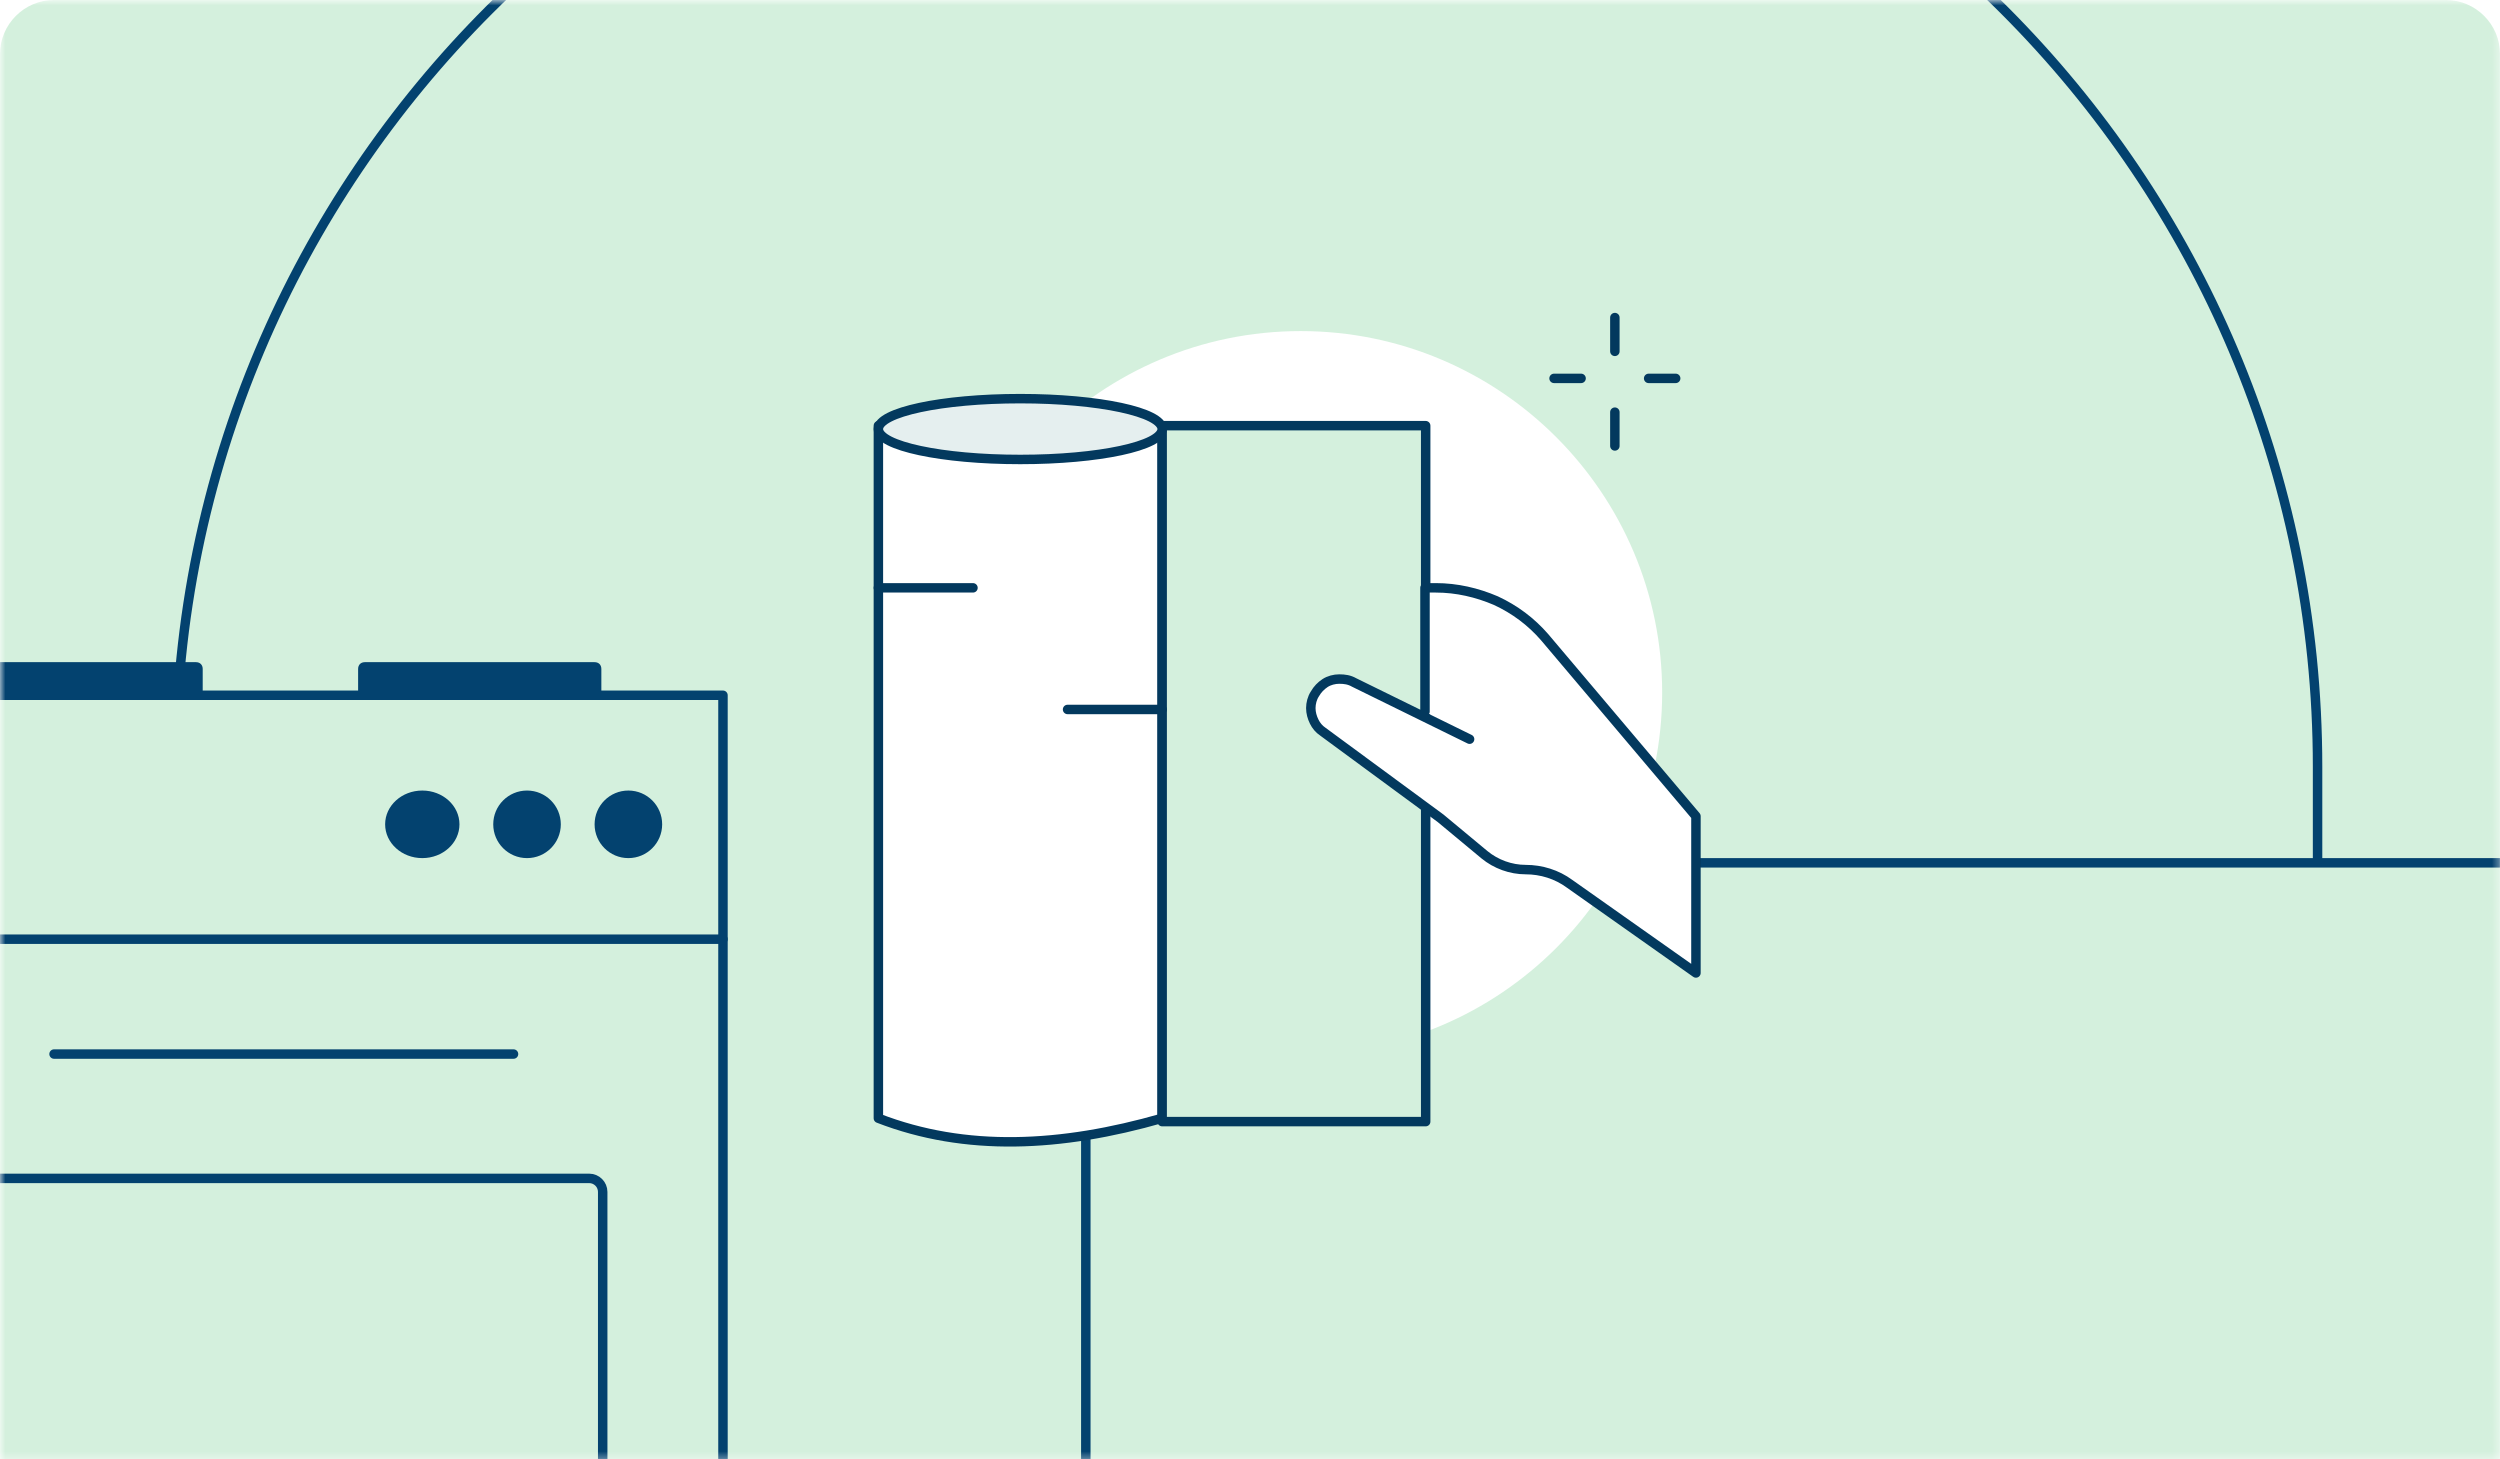<?xml version="1.0" encoding="utf-8"?>
<!-- Generator: Adobe Illustrator 26.0.1, SVG Export Plug-In . SVG Version: 6.00 Build 0)  -->
<svg version="1.1" id="Calque_1" xmlns="http://www.w3.org/2000/svg" xmlns:xlink="http://www.w3.org/1999/xlink" x="0px" y="0px"
	 viewBox="0 0 370 216" style="enable-background:new 0 0 370 216;" xml:space="preserve">
<style type="text/css">
	.st0{fill:#F8E492;filter:url(#Adobe_OpacityMaskFilter);}
	.st1{mask:url(#mask0_1242:29766_00000173135025327636197980000002326397769650603956_);}
	.st2{fill:#D4F0DD;}
	.st3{fill:none;stroke:#03426F;stroke-width:1.4;}
	.st4{fill:#D4F0DD;stroke:#03426F;stroke-width:1.4;stroke-linejoin:round;}
	.st5{fill:none;stroke:#03426F;stroke-width:1.4;stroke-linejoin:round;}
	.st6{fill:none;stroke:#03426F;stroke-width:1.4;stroke-linecap:round;stroke-linejoin:round;}
	.st7{fill:#03426F;}
	.st8{fill:#D4F0DD;stroke:#03426F;stroke-width:1.4;}
	.st9{fill:#FFFFFF;}
	.st10{fill:#FFFFFF;stroke:#03395E;stroke-width:1.4;stroke-linecap:round;stroke-linejoin:round;}
	.st11{fill:#D4F0DD;stroke:#03395E;stroke-width:1.4;stroke-linecap:round;stroke-linejoin:round;}
	.st12{fill:none;stroke:#03395E;stroke-width:1.4;stroke-linecap:round;stroke-linejoin:round;}
	.st13{fill:#E5EFEF;stroke:#03395E;stroke-width:1.4;stroke-linecap:round;stroke-linejoin:round;}
</style>
<defs>
	<filter id="Adobe_OpacityMaskFilter" filterUnits="userSpaceOnUse" x="-24.7" y="-45.7" width="431.7" height="310.1">
		<feColorMatrix  type="matrix" values="1 0 0 0 0  0 1 0 0 0  0 0 1 0 0  0 0 0 1 0"/>
	</filter>
</defs>
<mask maskUnits="userSpaceOnUse" x="-24.7" y="-45.7" width="431.7" height="310.1" id="mask0_1242:29766_00000173135025327636197980000002326397769650603956_">
	<rect class="st0" width="370" height="216"/>
</mask>
<g class="st1">
	<path class="st2" d="M0,8c0-4.4,3.6-8,8-8h354c4.4,0,8,3.6,8,8v208H0V8z"/>
	<path class="st3" d="M26,113.5C26,26,97-45,184.5-45l0,0C272-45,343,26,343,113.5V220H26V113.5z"/>
	<rect x="-24" y="102.9" class="st4" width="131" height="160.8"/>
	<path class="st5" d="M-4.1,174.4h91.3c1.1,0,2,0.9,2,2v61.5c0,1.1-0.9,2-2,2H-4.1c-1.1,0-2-0.9-2-2v-61.5
		C-6.1,175.3-5.2,174.4-4.1,174.4z"/>
	<path class="st6" d="M8,156h68"/>
	<path class="st6" d="M-21,139h128"/>
	<ellipse class="st7" cx="62.5" cy="122" rx="5.5" ry="5"/>
	<circle class="st7" cx="78" cy="122" r="5"/>
	<circle class="st7" cx="93" cy="122" r="5"/>
	<path class="st7" d="M-6,99c0-0.6,0.4-1,1-1h34c0.6,0,1,0.4,1,1v4H-6V99z"/>
	<path class="st7" d="M53,99c0-0.6,0.4-1,1-1h34c0.6,0,1,0.4,1,1v4H53V99z"/>
	<rect x="160.7" y="127.7" class="st8" width="245.6" height="100.6"/>
	<path class="st9" d="M192.5,156c29.5,0,53.5-24,53.5-53.5C246,73,222,49,192.5,49S139,73,139,102.5C139,132,163,156,192.5,156z"/>
	<path class="st10" d="M172,165.5c-15,4.3-29.1,5-42,0V63h42V165.5z"/>
	<path class="st11" d="M211,63h-39v103h39V63z"/>
	<path class="st12" d="M239,47v5"/>
	<path class="st12" d="M239,61v5"/>
	<path class="st12" d="M230,56h4"/>
	<path class="st12" d="M244,56h4"/>
	<path class="st13" d="M151,68c11.6,0,21-2,21-4.5s-9.4-4.5-21-4.5s-21,2-21,4.5S139.4,68,151,68z"/>
	<path class="st9" d="M210.9,105.3V87h1.6c3.1,0,6.1,0.7,8.9,1.9c2.8,1.3,5.2,3.1,7.2,5.4l22.4,26.5V144l-18.7-13.2
		c-1.9-1.4-4.2-2.1-6.5-2.1c-2.2,0-4.4-0.8-6.1-2.2l-6.5-5.4l-17.4-12.8c-0.6-0.4-1-0.9-1.3-1.5c-0.3-0.6-0.5-1.3-0.5-2
		c0-0.7,0.2-1.5,0.6-2.1c0.4-0.7,0.9-1.2,1.5-1.6s1.4-0.6,2.1-0.6c0.8,0,1.5,0.1,2.2,0.5l17.1,8.4"/>
	<path class="st12" d="M210.9,105.3V87h1.6c3.1,0,6.1,0.7,8.9,1.9c2.8,1.3,5.2,3.1,7.2,5.4l22.4,26.5V144l-18.7-13.2
		c-1.9-1.4-4.2-2.1-6.5-2.1c-2.2,0-4.4-0.8-6.1-2.2l-6.5-5.4l-17.4-12.8c-0.6-0.4-1-0.9-1.3-1.5c-0.3-0.6-0.5-1.3-0.5-2
		c0-0.7,0.2-1.5,0.6-2.1c0.4-0.7,0.9-1.2,1.5-1.6s1.4-0.6,2.1-0.6c0.8,0,1.5,0.1,2.2,0.5l17.1,8.4"/>
	<path class="st12" d="M130,87h14"/>
	<path class="st12" d="M158,105h14"/>
</g>
</svg>
